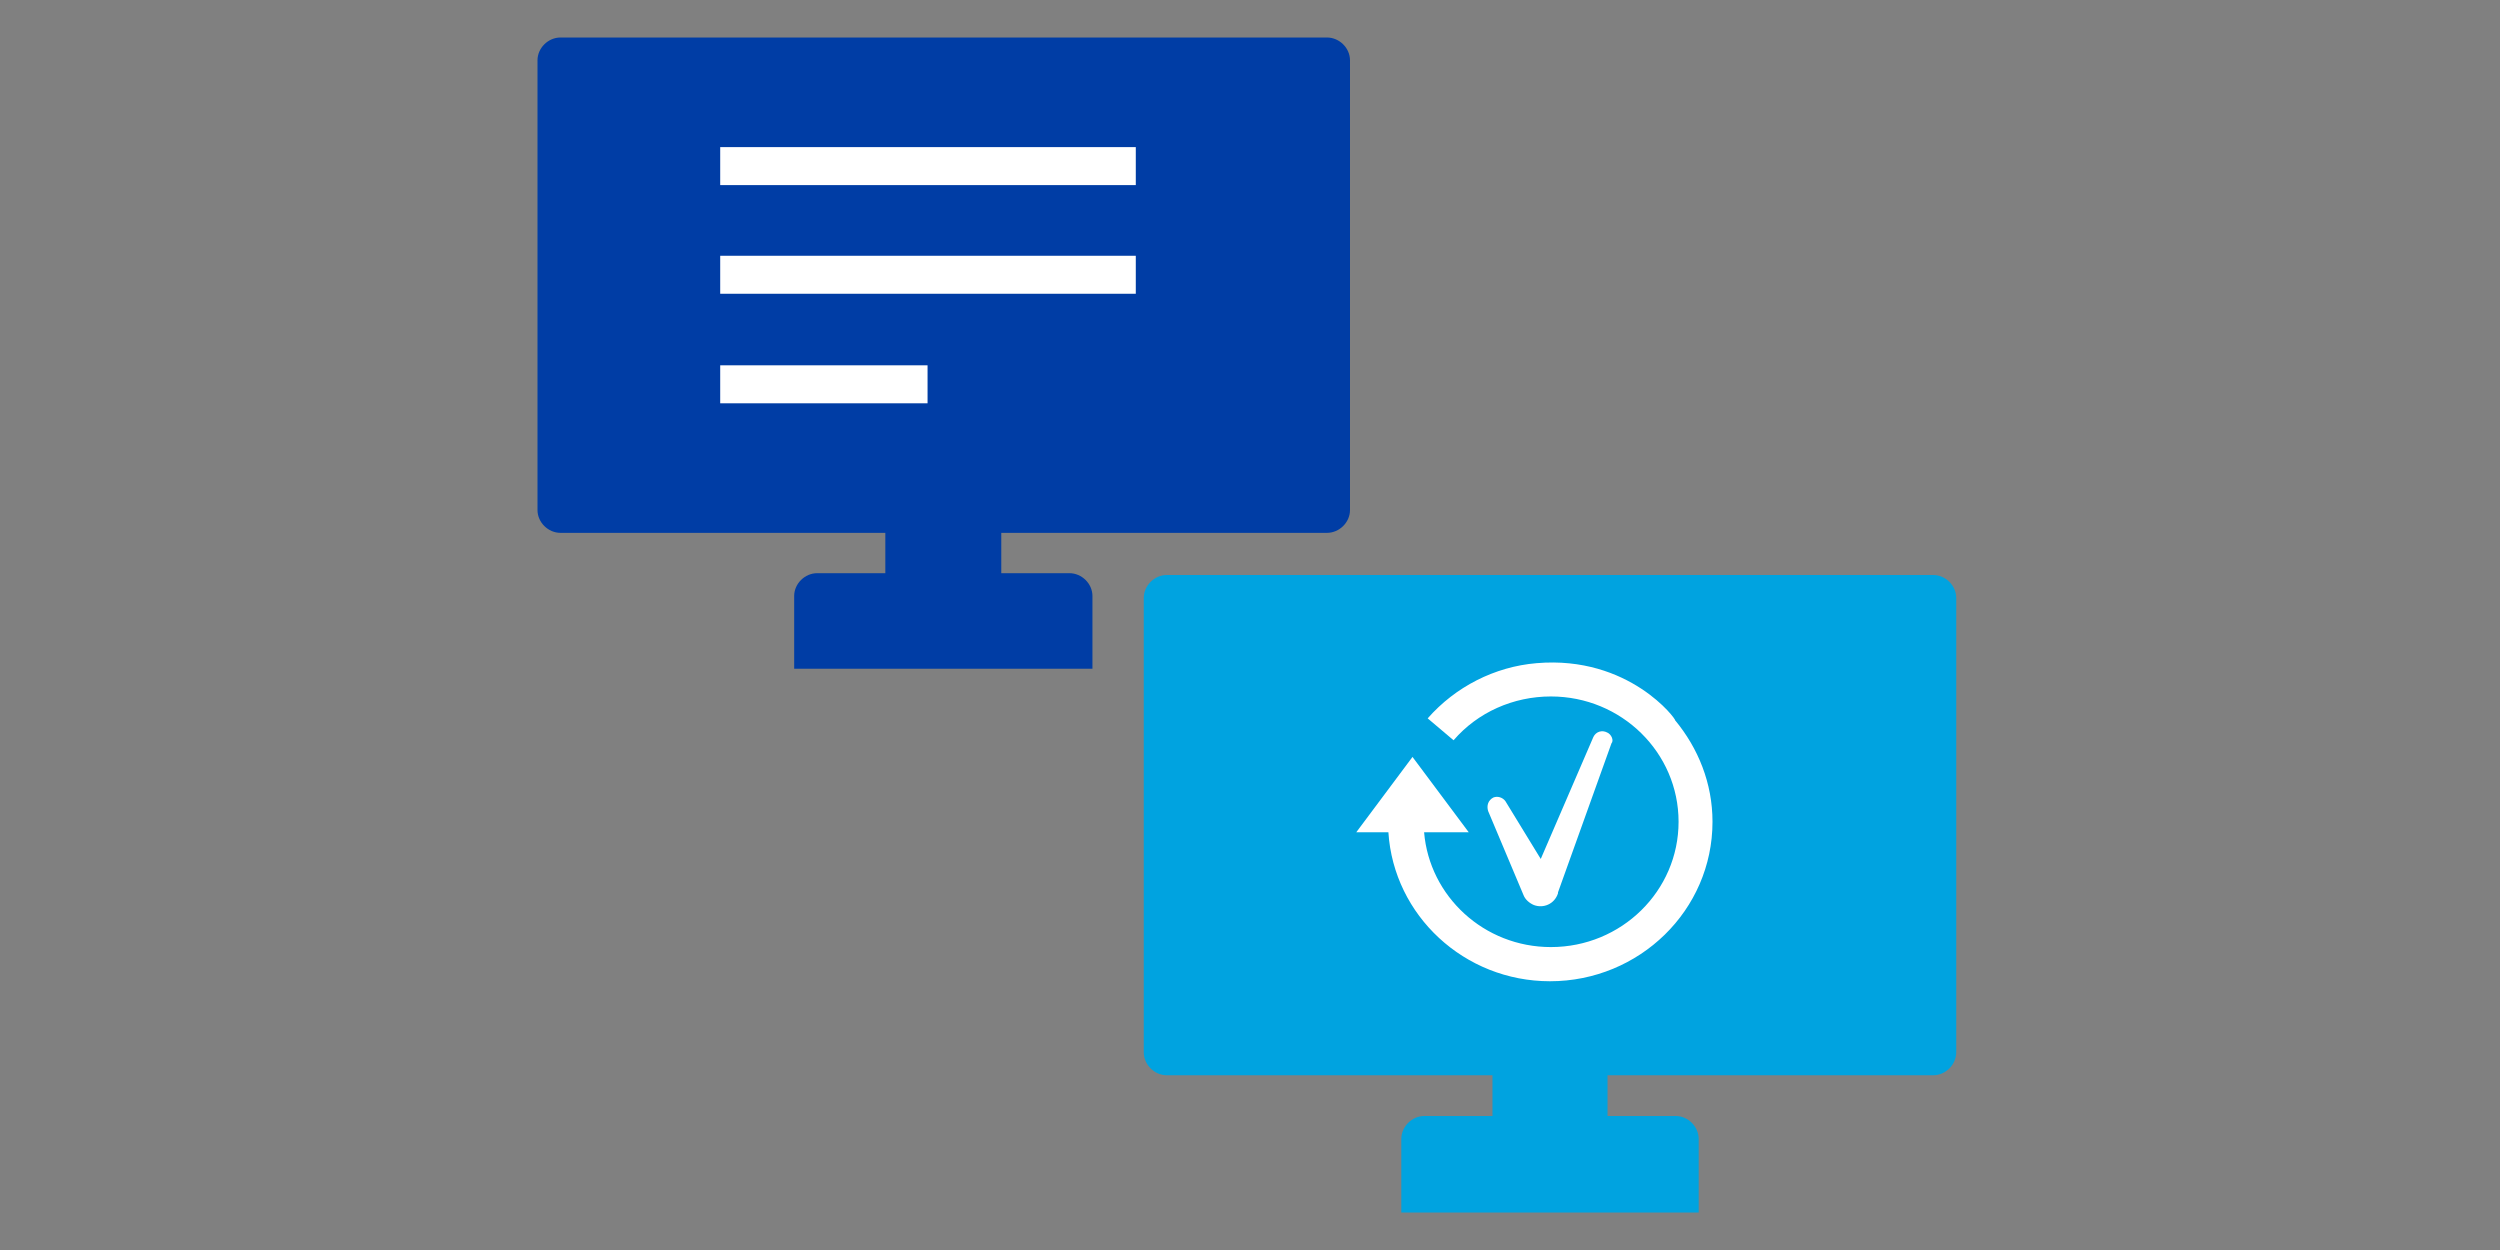 <svg width="400" height="200" viewBox="0 0 400 200" fill="none" xmlns="http://www.w3.org/2000/svg">
<rect x="0" y="0" width="400" height="200" fill="#808080" stroke="none"/>
<path d="M179.181 6H212.318C214.301 6 216 7.683 216 9.647V81.61C216 83.574 214.301 85.257 212.318 85.257H160.205V91.71H171.109C173.092 91.71 174.791 93.393 174.791 95.357V107H127.068V95.357C127.068 93.393 128.767 91.71 130.749 91.71H141.654V85.257H89.682C87.699 85.257 86 83.574 86 81.61V9.647C86 7.683 87.699 6 89.682 6H179.181Z" fill="#003DA5"/>
<path d="M181.726 23.538H115.233V29.616H181.726V23.538Z" fill="white"/>
<path d="M181.726 40.923H115.233V47.001H181.726V40.923Z" fill="white"/>
<path d="M148.409 58.45H115.233V64.528H148.409V58.45Z" fill="white"/>
<path d="M276.181 92H309.318C311.301 92 313 93.7 313 95.683V168.358C313 170.342 311.301 172.042 309.318 172.042H257.205V178.558H268.109C270.092 178.558 271.791 180.258 271.791 182.242V194H224.209V182.242C224.209 180.258 225.908 178.558 227.891 178.558H238.795V172.042H186.682C184.699 172.042 183 170.342 183 168.358V95.683C183 93.7 184.699 92 186.682 92H255.789H276.181Z" fill="#00A3E0"/>
<path d="M257.145 117.199C256.317 116.766 255.351 117.055 254.937 117.922L246.52 137.433L240.863 128.183C240.449 127.605 239.621 127.316 238.931 127.605C238.103 128.039 237.828 128.906 238.103 129.773L243.761 143.214C244.037 143.937 244.727 144.515 245.417 144.804C246.934 145.382 248.728 144.659 249.28 142.925V142.781L257.835 118.934C258.249 118.5 257.835 117.488 257.145 117.199Z" fill="white"/>
<path d="M245.857 106.106C239.143 106.667 232.857 109.892 228.429 114.939L232.571 118.444C236.429 113.958 242.143 111.434 248.143 111.434C259.429 111.434 268.571 120.407 268.571 131.483C268.571 142.559 259.429 151.532 248.143 151.532C237.429 151.532 228.714 143.4 227.857 133.166H235L226 121.108L217 133.166H222.143C223 146.485 234.286 157 248 157C262.286 157 274 145.644 274 131.483C274 125.314 271.714 119.706 268 115.22C268.286 115.22 260.714 104.845 245.857 106.106Z" fill="white"/>
</svg>
